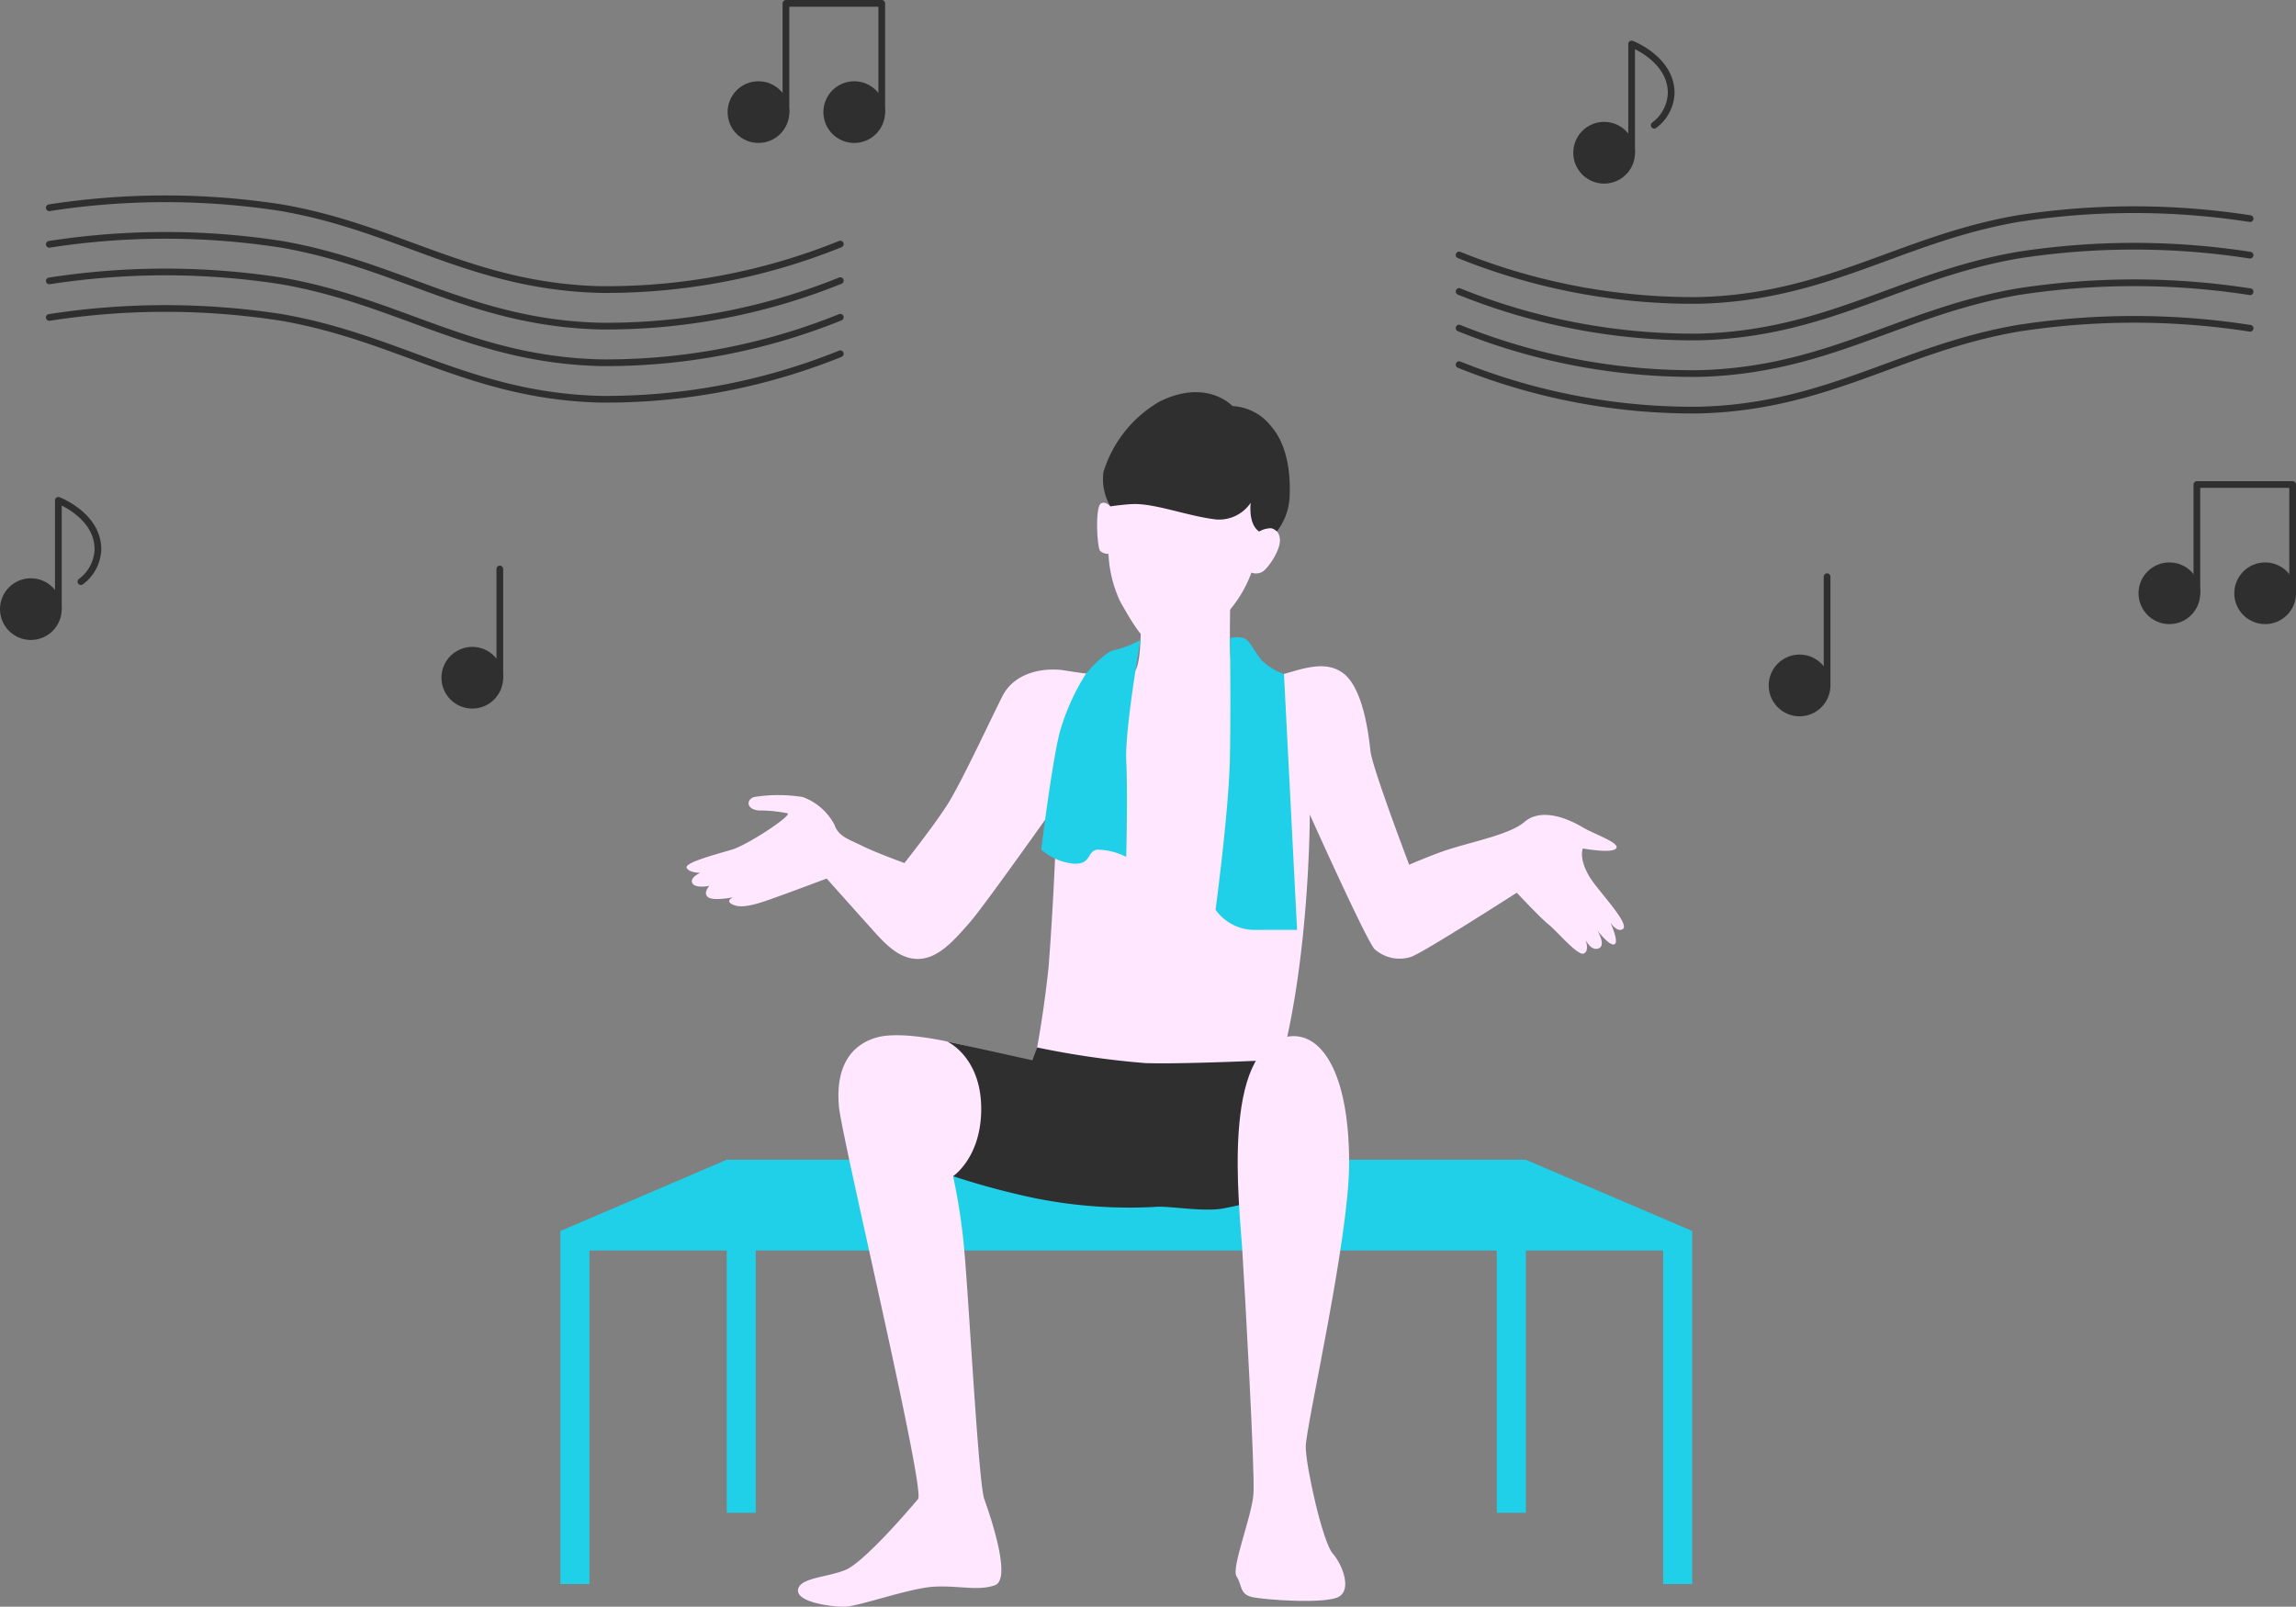 <svg xmlns="http://www.w3.org/2000/svg" width="171.169" height="119.795"><rect width="100%" height="100%" fill="#808080" stroke="none"/><path d="M113.754 86.472H54.178l-12.4 5.312v26.321h2.167V93.241H54.18v19.553h2.165V93.241h55.243v19.553h2.166V93.241h10.238v24.864h2.165V91.784z" fill="#1fd0e8"/><path d="M95.393 40.047a.8.8 0 00-1.131-.614c.194-1.678.332-4.075.332-4.075l-9.965-2.025-1.846 4.421c-.194-.187-.462-.362-.706-.216-.444.267-.292 3.216-.07 3.525a.841.841 0 00.632.229 9.274 9.274 0 00.871 3.551c1.225 2.185 1.919 3.2 2.931 3.357s3.571-1.332 4.8-2.238a9.151 9.151 0 002.053-3.27.979.979 0 00.772-.034c.393-.16 1.554-1.781 1.327-2.611z" fill="#fee7ff"/><path d="M93.243 37.486a2.854 2.854 0 01-2.538 1.25c-2.155-.244-4.6-1.223-6.279-1.151-.7.029-1.643.169-1.643.169a3.99 3.99 0 01-.519-2.56 9.181 9.181 0 014.2-5.262c3.524-1.736 5.418.344 5.418.344a3.9 3.9 0 012.822 1.436c1.449 1.621 1.51 4.114 1.428 5.5a4.542 4.542 0 01-.942 2.412.87.87 0 00-.392-.239 1.782 1.782 0 00-.926.245c-.846-.566-.629-2.144-.629-2.144z" fill="#2f2f2f"/><path d="M85.038 46.046s.1 3.149-.394 3.936-4.034.2-5.313 0-3.641 0-4.624 1.968-3.05 6.4-4.034 7.97-3.247 4.428-3.247 4.428-2.165-.787-3.149-1.279-1.771-.689-2.066-1.574a4.364 4.364 0 00-2.362-2.066 11.311 11.311 0 00-3.641 0c-.59.2-.579.913.352 1a10.573 10.573 0 012.156.211c.338.169-3 2.368-4.144 2.706s-3.552.972-3.383 1.353 1.015.381 1.015.381-.8.338-.592.761 1.268.212 1.268.212-.507.549-.084.846 1.861 0 1.861 0-.719.3.084.592 2.188-.259 3.538-.745 3.35-1.243 3.35-1.243 2.647 2.972 3.673 4.106 2.076 2.039 3.439 1.869 2.5-1.491 3.584-2.733 6.483-8.882 6.483-8.882-.157 6.134-.637 12.256a81.1 81.1 0 01-1.553 9.426l17.887.813c3.15-8.232 3.143-21.625 3.143-21.625s4.178 9.319 4.825 10.03a2.786 2.786 0 002.716.582c.84-.259 7.889-4.785 7.889-4.785s1.8 1.926 2.381 2.379 2.159 2.349 2.611 2.156.135-1.026.135-1.026.392.866.975.642-.1-1.335-.1-1.335.924 1.206 1.283 1.027-.308-1.617-.308-1.617.487.77.923.487c.582-.378-1.862-2.874-2.473-3.892-.837-1.395-.5-2.12-.5-2.12s2.168.4 2.482-.006-1.592-1.038-2.475-1.558c-1.673-.986-3.331-1.309-4.364-.411s-3.679 1.423-5.631 2.04c-1.13.357-2.962 1.146-2.962 1.146s-2.754-7.226-2.888-8.484-.551-4.692-2.039-5.8c-1.788-1.33-4.267.359-5.884.314s-2.426-.4-2.515-1.617 0-4.537 0-4.537z" fill="#fee7ff"/><path d="M72.754 78.171s-5.16-1.492-7.454-.8-2.982 2.753-2.753 5.162 6.468 28.546 5.894 29.235-4.015 4.7-5.392 5.277-3.441.574-3.556 1.491 2.409 1.262 3.441 1.262 4.818-1.377 6.654-1.491 3.327.344 4.589-.115-.344-5.162-.8-6.424-1.222-16.365-1.566-19.347a45.1 45.1 0 00-.756-4.72l1 .171 5.079-3.041z" fill="#fee7ff"/><path d="M70.6 77.65s2.668 1.179 2.547 5.3c-.1 3.428-2.094 4.746-2.094 4.746a57.119 57.119 0 006.08 1.635 35.7 35.7 0 008.99.656c1.014-.1 3.6.409 5.156.1s4.144-.93 4.144-.93l.3-10.156s-7.425.366-10.346.263a65.015 65.015 0 01-8.055-1.165l-.355.955z" fill="#2f2f2f"/><path d="M95.966 77.298c2.448-.452 4.614 2.514 4.614 9.432 0 5.615-3.235 19.656-3.235 21.129s1.263 7.113 2 7.955 1.473 2.737.421 3.263-5.473.211-6.421 0-.737-.909-1.158-1.54 1.158-4.5 1.263-6.188-.632-14.968-.842-18.231-1.599-14.905 3.358-15.82z" fill="#fee7ff"/><path d="M91.692 47.579s.074 4.922 0 8.892-1.072 11.364-1.072 11.364a3.591 3.591 0 002.943 1.5c2.108-.009 3.136 0 3.136 0l-.978-19.082a4.468 4.468 0 01-1.641-1c-.556-.635-.887-1.493-1.334-1.667a1.943 1.943 0 00-1.054-.007zm-6.67.131s-1.179 6.749-1.06 9.033 0 7.152 0 7.152a4.813 4.813 0 00-2.174-.544c-.786.146-.411 1.134-1.779 1.04a4.325 4.325 0 01-2.384-1.04s.795-6.509 1.39-8.794a16.561 16.561 0 011.956-4.336s1.351-1.64 2.151-1.759a7.12 7.12 0 001.9-.752z" fill="#1fd0e8"/><g stroke="#2f2f2f" stroke-linecap="round" stroke-linejoin="round" stroke-miterlimit="10" stroke-width=".5"><g transform="translate(33.16 42.422)"><circle cx="2.05" cy="2.05" r="2.05" transform="translate(0 6.059)" fill="#2f2f2f"/><path fill="none" d="M4.101 8.109V0"/></g><g transform="translate(54.494 .25)"><circle cx="2.05" cy="2.05" r="2.05" transform="translate(0 6.059)" fill="#2f2f2f"/><circle cx="2.05" cy="2.05" r="2.05" transform="translate(7.14 6.059)" fill="#2f2f2f"/><path d="M11.24 8.109V0H4.1v8.109" fill="none"/></g><g transform="translate(.25 37.307)"><circle cx="2.05" cy="2.05" r="2.05" transform="translate(0 6.059)" fill="#2f2f2f"/><path d="M4.101 8.109v-8.11S7.062 1.127 7.05 3.667a3.118 3.118 0 01-1.267 2.391" fill="none"/></g><path d="M3.676 15.489a56.486 56.486 0 0117.305 0c8.787 1.521 14.171 5.87 23.808 6.1a46.6 46.6 0 0017.856-3.39" fill="none"/><path d="M3.676 18.215a56.486 56.486 0 0117.305 0c8.787 1.521 14.171 5.87 23.808 6.1a46.585 46.585 0 0017.856-3.39" fill="none"/><path d="M3.676 20.945a56.486 56.486 0 0117.305 0c8.787 1.521 14.171 5.87 23.808 6.1a46.585 46.585 0 0017.856-3.39" fill="none"/><path d="M3.676 23.667a56.486 56.486 0 0117.305 0c8.787 1.521 14.171 5.87 23.808 6.1a46.6 46.6 0 0017.856-3.39" fill="none"/></g><g stroke="#2f2f2f" stroke-linecap="round" stroke-width=".5"><path d="M134.16 49.056a2.05 2.05 0 11-2.05 2.05 2.05 2.05 0 012.05-2.05z" fill="#2f2f2f"/><path fill="none" stroke-linejoin="round" stroke-miterlimit="10" d="M136.21 51.106v-8.109"/><g transform="translate(159.679 36.126)" stroke-linejoin="round" stroke-miterlimit="10"><circle cx="2.05" cy="2.05" r="2.05" transform="translate(0 6.059)" fill="#2f2f2f"/><circle cx="2.05" cy="2.05" r="2.05" transform="translate(7.14 6.059)" fill="#2f2f2f"/><path d="M11.24 8.109V0H4.1v8.109" fill="none"/></g><path d="M119.59 9.339a2.05 2.05 0 11-2.05 2.05 2.05 2.05 0 012.05-2.05z" fill="#2f2f2f"/><path d="M121.639 11.389V3.28s2.961 1.128 2.949 3.668a3.118 3.118 0 01-1.267 2.391m44.425 6.961a56.486 56.486 0 00-17.305 0c-8.787 1.521-14.171 5.87-23.808 6.1a46.585 46.585 0 01-17.856-3.39" fill="none" stroke-linejoin="round" stroke-miterlimit="10"/><path d="M167.746 19.025a56.486 56.486 0 00-17.305 0c-8.787 1.521-14.171 5.87-23.808 6.1a46.6 46.6 0 01-17.856-3.39" fill="none" stroke-linejoin="round" stroke-miterlimit="10"/><path d="M167.746 21.751a56.486 56.486 0 00-17.305 0c-8.787 1.521-14.171 5.87-23.808 6.1a46.585 46.585 0 01-17.856-3.39" fill="none" stroke-linejoin="round" stroke-miterlimit="10"/><path d="M167.746 24.477a56.486 56.486 0 00-17.305 0c-8.787 1.521-14.171 5.87-23.808 6.1a46.585 46.585 0 01-17.856-3.39" fill="none" stroke-linejoin="round" stroke-miterlimit="10"/></g></svg>